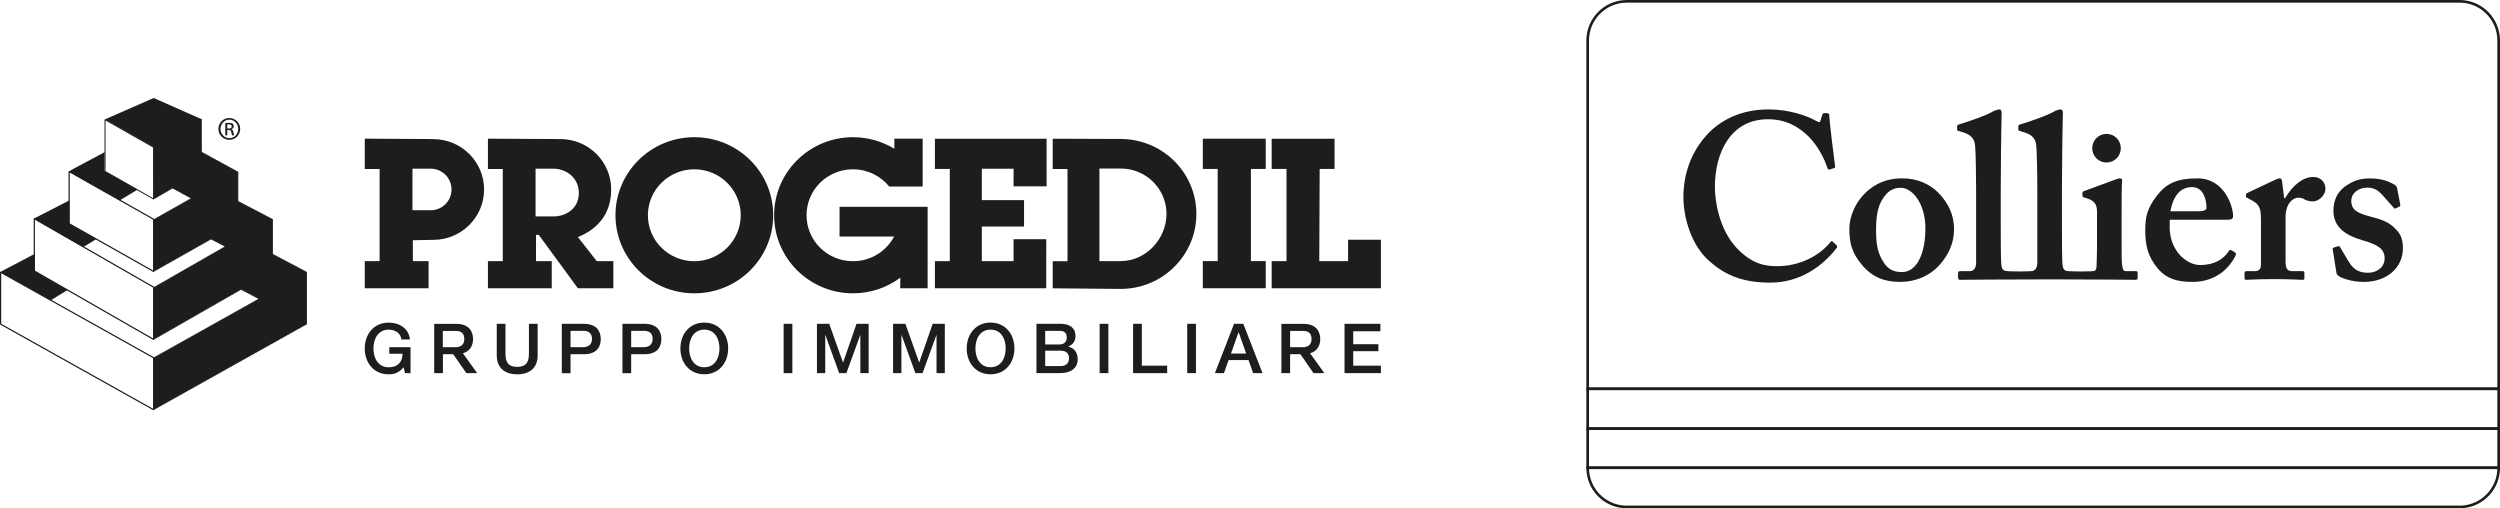 <?xml version="1.0" encoding="UTF-8"?><svg id="Livello_2" xmlns="http://www.w3.org/2000/svg" xmlns:xlink="http://www.w3.org/1999/xlink" viewBox="0 0 699.34 142.18"><defs><style>.cls-1{stroke-linejoin:round;stroke-width:.12px;}.cls-1,.cls-2,.cls-3,.cls-4,.cls-5{fill:none;}.cls-1,.cls-3,.cls-4{stroke-linecap:round;}.cls-1,.cls-3,.cls-4,.cls-5{stroke:#1d1d1b;}.cls-6{clip-path:url(#clippath-2);}.cls-2,.cls-7{stroke-width:0px;}.cls-8{clip-path:url(#clippath-1);}.cls-9{clip-path:url(#clippath-4);}.cls-3{stroke-width:.34px;}.cls-3,.cls-4{stroke-linejoin:bevel;}.cls-7{fill:#1d1d1b;}.cls-10{clip-path:url(#clippath);}.cls-11{clip-path:url(#clippath-3);}.cls-4{stroke-width:.28px;}.cls-12{clip-path:url(#clippath-5);}.cls-5{stroke-miterlimit:10;stroke-width:.74px;}</style><clipPath id="clippath"><rect class="cls-2" y="27.41" width="386.29" height="87.36"/></clipPath><clipPath id="clippath-1"><rect class="cls-2" y="27.41" width="386.29" height="87.36"/></clipPath><clipPath id="clippath-2"><rect class="cls-2" y="27.41" width="386.29" height="87.36"/></clipPath><clipPath id="clippath-3"><rect class="cls-2" y="27.41" width="386.29" height="87.36"/></clipPath><clipPath id="clippath-4"><rect class="cls-2" x="443.76" width="255.58" height="142.18"/></clipPath><clipPath id="clippath-5"><rect class="cls-2" x="443.76" width="255.58" height="142.18"/></clipPath></defs><g id="Livello_2-2"><g id="Livello_1-2"><g id="Progedil"><g id="Progedil_-_nero"><g class="cls-10"><polygon class="cls-7" points=".15 76.11 14.17 83.95 18.78 81.12 9.67 75.9 9.67 71.1 .15 76.11"/><g class="cls-8"><polygon class="cls-1" points=".15 76.11 14.17 83.95 18.78 81.12 9.67 75.9 9.67 71.1 .15 76.11"/><polygon class="cls-3" points=".17 76.14 .17 90.67 42.99 114.62 42.99 100.09 .17 76.14"/></g><polygon class="cls-1" points="85.8 76.11 85.8 90.65 66.77 80.63 66.77 66.08 85.8 76.11"/><g class="cls-6"><polygon class="cls-1" points="85.8 76.11 85.8 90.65 42.99 114.62 42.99 100.08 85.8 76.11"/></g><polygon class="cls-7" points="9.46 61.16 19.4 56.05 19.4 62.64 26.94 66.89 23.24 69.13 9.46 61.16"/><polygon class="cls-3" points="9.6 61.18 9.6 75.8 42.99 94.96 42.99 80.35 9.6 61.18"/><polygon class="cls-1" points="76.28 61.36 76.28 75.9 57.47 66.08 57.47 51.54 76.28 61.36"/><polygon class="cls-1" points="76.28 61.36 76.28 75.9 42.99 94.96 42.99 80.42 76.28 61.36"/><polygon class="cls-7" points="19.4 48.1 19.29 47.9 29.26 42.56 29.26 47.9 38.46 53.06 33.48 56.05 19.4 48.1"/><polygon class="cls-3" points="19.34 47.97 19.34 62.58 42.99 75.95 42.99 61.35 19.34 47.97"/><polygon class="cls-1" points="66.56 48.1 66.56 62.64 42.99 49.74 42.99 35.19 66.56 48.1"/><polygon class="cls-1" points="66.56 48.1 66.56 62.64 42.99 75.95 42.99 61.42 66.56 48.1"/><polygon class="cls-4" points="29.38 33.47 29.38 47.94 42.99 55.69 42.99 41.21 29.38 33.47"/><g class="cls-11"><path class="cls-7" d="M76.28,71.09v-9.73h0l-9.72-5.08v-8.19l-10.14-5.55v-9.18h0l-13.43-5.95c-4.54,1.99-9.09,3.99-13.63,5.98,4.54,2.58,9.09,5.17,13.63,7.75h0v14.55l5.27-3.06,5.22,2.86-10.5,5.93v14.53l16.04-9.06,3.97,2.07-20.01,11.46v14.54l24.44-13.99,4.99,2.63-29.43,16.48v14.51h.05l42.76-23.93h0v-14.54l-9.52-5.02h0Z"/><polygon class="cls-1" points="56.43 33.36 56.43 47.9 42.99 55.69 42.99 41.14 56.43 33.36"/><path class="cls-7" d="M63.58,35.95h.39c.46,0,.85-.16.85-.58,0-.3-.23-.6-.85-.6-.19,0-.3.02-.39.04v1.15h0ZM63.58,37.85h-.56v-3.41c.3-.05.57-.08.98-.08.52,0,.87.11,1.07.25.21.15.31.38.31.71,0,.45-.29.71-.67.83v.03c.3.06.52.33.58.82.08.53.17.73.22.85h-.58c-.09-.12-.16-.43-.23-.88-.08-.44-.29-.59-.75-.59h-.38v1.47h.01ZM64.16,33.48c-1.36,0-2.48,1.16-2.48,2.58s1.1,2.59,2.49,2.59,2.47-1.14,2.47-2.58-1.1-2.6-2.47-2.6h-.01ZM64.16,33.01c1.68,0,3.03,1.36,3.03,3.05s-1.35,3.06-3.04,3.06-3.06-1.34-3.06-3.06,1.36-3.05,3.06-3.05h.01Z"/><polygon class="cls-7" points="377.1 73.04 369.05 73.04 369.16 47.26 373.32 47.26 373.32 38.8 355.73 38.8 355.73 47.26 359.88 47.26 359.88 73.04 355.73 73.04 355.73 80.63 386.29 80.63 386.29 67.06 377.1 67.06 377.1 73.04"/><polygon class="cls-7" points="336.47 47.26 340.63 47.26 340.63 73.04 336.47 73.04 336.47 80.63 354.07 80.63 354.07 73.04 349.92 73.04 349.92 47.26 354.07 47.26 354.07 38.8 336.47 38.8 336.47 47.26"/><path class="cls-7" d="M313.49,73.04h-5.94v-25.9h5.94c7.08,0,12.82,5.69,12.82,12.69s-5.74,13.21-12.82,13.21M313.49,38.87l-19.01-.07v8.48h4.14v25.78h-4.14v7.59l19.01.17c11.69,0,21.18-9.39,21.18-20.97s-9.48-20.97-21.18-20.97h0Z"/><polygon class="cls-7" points="261.53 47.26 265.69 47.26 265.69 73.04 261.53 73.04 261.53 80.63 292.67 80.63 292.68 66.91 283.53 66.91 283.53 73.04 274.65 73.04 274.65 63.36 286.46 63.36 286.46 55.98 274.65 55.98 274.65 47.2 283.53 47.2 283.53 52.12 292.77 52.12 292.77 38.8 261.53 38.8 261.53 47.26"/><path class="cls-7" d="M234.85,66.17h15.27c-2.17,4.1-6.51,6.9-11.52,6.9-7.17,0-12.98-5.75-12.98-12.86s5.81-12.85,12.98-12.85c4.11,0,7.77,1.88,10.15,4.83h9.35v-13.39h-7.92v2.82c-3.37-2.05-7.34-3.24-11.57-3.24-12.18,0-22.06,9.78-22.06,21.83s9.88,21.84,22.06,21.84c4.97,0,9.56-1.63,13.24-4.37l-.03,2.95h7.67v-22.79h-24.64v8.32h0Z"/><path class="cls-7" d="M194.23,73.07c-7.17,0-12.99-5.75-12.99-12.86s5.82-12.85,12.99-12.85,12.98,5.76,12.98,12.85-5.81,12.86-12.98,12.86M194.23,38.38c-12.18,0-22.06,9.78-22.06,21.83s9.87,21.84,22.06,21.84,22.06-9.76,22.06-21.84-9.87-21.83-22.06-21.83"/><path class="cls-7" d="M154.89,60.53h-5.07v-13.34h5.07c3.25,0,7.03,2.33,7.03,6.81s-3.78,6.54-7.03,6.54M161.66,66.32c5.23-2.09,9.31-6.23,9.31-13.33,0-7.78-6.37-14.09-14.22-14.09l-20.26-.11v8.48h4.15v25.78h-4.15v7.59h17.85v-7.59h-4.4v-7.35h.77l10.94,14.94h9.93v-7.59h-4.65l-5.27-6.73h0Z"/><path class="cls-7" d="M120.45,58.8h-5.07v-11.62h5.07c3.24,0,5.86,2.61,5.86,5.83s-2.62,5.81-5.86,5.81h0v-.02ZM121.2,38.9l-19.16-.11v8.48h4.15v25.78h-4.15v7.59h17.85v-7.59h-4.4v-5.85l5.71-.1c7.85,0,14.22-6.32,14.22-14.09s-6.37-14.09-14.22-14.09h0v-.02Z"/><path class="cls-7" d="M114.85,104.38h-1.57l-.37-1.62c-1.31,1.47-2.5,1.95-4.2,1.95-4.18,0-6.68-3.28-6.68-7.23s2.5-7.23,6.68-7.23c3.05,0,5.61,1.6,5.97,4.71h-2.38c-.23-1.82-1.83-2.74-3.59-2.74-2.98,0-4.24,2.61-4.24,5.26s1.25,5.26,4.24,5.26c2.5.04,3.87-1.45,3.9-3.78h-3.71v-1.84h5.94v7.26h0Z"/><path class="cls-7" d="M138.96,90.58h2.44v8.04c0,1.86.12,4,3.28,4s3.28-2.15,3.28-4v-8.04h2.44v8.83c0,3.54-2.28,5.3-5.72,5.3s-5.72-1.76-5.72-5.3v-8.83Z"/><path class="cls-7" d="M159.6,97.12h3.57c1.1,0,2.44-.55,2.44-2.29s-1.11-2.28-2.4-2.28h-3.61v4.57h0ZM157.16,90.58h6.15c3.99,0,4.75,2.55,4.75,4.27s-.76,4.26-4.75,4.24h-3.71v5.3h-2.44v-13.8h0Z"/><path class="cls-7" d="M176.56,97.12h3.57c1.1,0,2.44-.55,2.44-2.29s-1.11-2.28-2.4-2.28h-3.61v4.57h0ZM174.12,90.58h6.15c3.99,0,4.74,2.55,4.74,4.27s-.76,4.26-4.74,4.24h-3.71v5.3h-2.44v-13.8h0Z"/><path class="cls-7" d="M192.78,97.47c0,2.64,1.25,5.26,4.24,5.26s4.24-2.62,4.24-5.26-1.25-5.26-4.24-5.26-4.24,2.61-4.24,5.26M203.69,97.47c0,3.95-2.5,7.23-6.68,7.23s-6.68-3.28-6.68-7.23,2.5-7.23,6.68-7.23,6.68,3.28,6.68,7.23"/><rect class="cls-7" x="219.21" y="90.58" width="2.44" height="13.8"/><polygon class="cls-7" points="228.53 90.58 231.96 90.58 235.81 101.38 235.85 101.38 239.6 90.58 242.99 90.58 242.99 104.38 240.67 104.38 240.67 93.73 240.64 93.73 236.77 104.38 234.75 104.38 230.89 93.73 230.85 93.73 230.85 104.38 228.53 104.38 228.53 90.58"/><polygon class="cls-7" points="249.82 90.58 253.27 90.58 257.12 101.38 257.15 101.38 260.9 90.58 264.3 90.58 264.3 104.38 261.98 104.38 261.98 93.73 261.94 93.73 258.07 104.38 256.07 104.38 252.2 93.73 252.16 93.73 252.16 104.38 249.83 104.38 249.83 90.58 249.82 90.58"/><path class="cls-7" d="M272.86,97.47c0,2.64,1.25,5.26,4.23,5.26s4.24-2.62,4.24-5.26-1.25-5.26-4.24-5.26-4.23,2.61-4.23,5.26M283.77,97.47c0,3.95-2.5,7.23-6.68,7.23s-6.67-3.28-6.67-7.23,2.49-7.23,6.67-7.23,6.68,3.28,6.68,7.23"/><path class="cls-7" d="M292.38,102.41h4.32c1.48,0,2.34-.79,2.34-2.19s-.86-2.12-2.34-2.12h-4.32v4.31ZM292.38,96.36h3.98c1.18,0,2.05-.67,2.05-1.91,0-1.4-.72-1.9-2.05-1.9h-3.98v3.81ZM289.94,90.58h6.77c2.5,0,4.14,1.12,4.14,3.42,0,1.4-.72,2.4-1.99,2.94v.04c1.69.36,2.61,1.69,2.61,3.55,0,2.17-1.52,3.85-5.14,3.85h-6.4v-13.8h.01Z"/><rect class="cls-7" x="307.61" y="90.58" width="2.44" height="13.8"/><polygon class="cls-7" points="316.97 90.58 319.41 90.58 319.41 102.29 326.5 102.29 326.5 104.38 316.97 104.38 316.97 90.58"/><rect class="cls-7" x="332.11" y="90.58" width="2.44" height="13.8"/><path class="cls-7" d="M344.34,98.89h4.25l-2.08-5.93h-.05l-2.11,5.93h-.01ZM345.2,90.58h2.6l5.37,13.8h-2.61l-1.31-3.66h-5.56l-1.31,3.66h-2.52l5.35-13.8h-.01Z"/><polygon class="cls-7" points="376.11 90.58 386.15 90.58 386.15 92.67 378.55 92.67 378.55 96.28 385.58 96.28 385.58 98.25 378.55 98.25 378.55 102.29 386.29 102.29 386.29 104.38 376.11 104.38 376.11 90.58"/><path class="cls-7" d="M123.88,92.57h3.61c1.29,0,2.39.46,2.39,2.28s-1.34,2.28-2.44,2.28h-3.57v-4.56h0ZM133.48,104.38l-3.99-5.55c2.3-.67,2.84-2.59,2.84-3.97,0-1.71-.76-4.27-4.73-4.27h-6.14v13.78h2.44v-5.29h2.88l3.66,5.29h3.04Z"/><path class="cls-7" d="M360.88,92.57h3.61c1.29,0,2.4.46,2.4,2.28s-1.34,2.28-2.44,2.28h-3.56v-4.56h-.01,0ZM370.47,104.38l-3.99-5.55c2.31-.67,2.84-2.59,2.84-3.97,0-1.71-.76-4.27-4.73-4.27h-6.14v13.78h2.44v-5.29h2.88l3.66,5.29h3.04Z"/></g></g></g></g></g><g id="Colliers_-_nero"><g class="cls-9"><g class="cls-12"><rect class="cls-5" x="444.13" y="119.9" width="254.84" height="10.95"/><rect class="cls-5" x="444.13" y="108.75" width="254.84" height="11.15"/><path class="cls-5" d="M454.42,141.8h234.27c5.73-.35,10.28-5.09,10.28-10.91v-.04h-254.84v.04c0,5.82,4.55,10.57,10.28,10.91h.01Z"/><path class="cls-5" d="M688.03.37h-232.95c-6.04,0-10.95,4.91-10.95,10.96v97.44h254.84V11.33c0-6.05-4.9-10.96-10.95-10.96h.01Z"/><path class="cls-7" d="M538.61,63.96c0-7.23-3.81-11.43-6.84-11.43-1.7,0-3.01.54-4.13,1.79-2.04,2.3-2.83,5.05-2.83,9.84,0,3.81.26,6.31,2.04,9.12,1.11,1.78,2.56,2.83,5.18,2.83,4.33,0,6.57-5.45,6.57-12.15M542.09,53.78c3.08,3.09,4.53,6.51,4.53,10.37s-1.58,7.23-4.08,9.98c-2.69,3.02-6.63,4.73-11.02,4.73-4.15,0-7.69-1.19-10.64-4.73-2.89-3.42-3.55-6.17-3.55-10.18,0-3.15,1.58-7.74,5.51-10.9,3.22-2.64,6.64-3.16,9.32-3.16,4.4,0,7.69,1.72,9.92,3.88"/><path class="cls-7" d="M615.07,59.1c1.37,0,2.17-.39,2.17-.92,0-1.97-.66-5.84-4.07-5.84-3.22,0-5.2,2.37-6.04,6.76h7.94ZM606.93,63.5c0,6.7,4.79,10.64,8.53,10.64,4.07,0,6.56-1.72,7.95-3.81.27-.46.53-.46.8-.33l.97.59c.33.19.46.46,0,1.31-1.38,2.5-4.73,6.96-11.94,6.96-4.2,0-7.16-.92-9.45-3.54-3.02-3.49-3.68-6.77-3.68-10.84,0-3.6.41-6.04,3.23-9.72,2.75-3.54,5.71-4.86,11.42-4.86,7.48,0,9.92,7.82,9.92,10.52,0,.98-.66,1.05-1.85,1.05h-15.88v2.03h-.02Z"/><path class="cls-7" d="M632.46,61.2c0-3.02-.52-4.07-2.49-5.12l-1.18-.66c-.38-.14-.52-.26-.52-.53v-.39c0-.26.13-.39.52-.59l7.94-3.75c.4-.13.66-.26,1.05-.26s.52.4.59.8l.59,4.72h.26c2.23-3.68,4.99-5.91,7.88-5.91,2.1,0,3.41,1.46,3.41,3.29s-1.84,3.55-3.54,3.55c-.92,0-1.71-.26-2.24-.52-.52-.4-1.17-.53-1.83-.53-.78,0-1.96.53-2.75,1.91-.52.92-.79,2.35-.79,3.22v12.66c0,2.1.53,2.76,1.84,2.76h2.9c.39,0,.52.13.52.45v1.52c0,.32-.13.46-.46.46-.46,0-3.35-.2-8.15-.2s-7.15.2-7.67.2c-.33,0-.46-.13-.46-.46v-1.44c0-.4.13-.53.58-.53h2.31c1.05,0,1.7-.52,1.7-1.77v-12.88Z"/><path class="cls-7" d="M652.56,69.81c-.07-.26,0-.47.19-.53l1.25-.38c.26-.07.46-.07.59.19l2.16,3.68c1.19,1.98,2.43,3.53,5.65,3.53,2.56,0,4.66-1.55,4.66-4,0-2.63-1.71-3.81-6.3-5.12-4.47-1.31-8.02-3.54-8.02-8.21,0-2.88,1.05-5.25,3.35-6.89,2.3-1.57,4.14-2.17,6.83-2.17,3.22,0,5.19.8,6.37,1.45.98.52,1.18.79,1.24,1.17l.87,4.48c.06.26.06.59-.07.72l-1.25.59c-.19.07-.39,0-.52-.27l-3.16-3.54c-.79-.85-1.97-2.03-4.13-2.03-2.43,0-4.53,1.44-4.53,3.74,0,2.69,1.97,3.49,5.91,4.52,3.03.78,4.87,1.58,6.57,3.41,1.45,1.45,1.96,3.02,1.96,5.26,0,5.51-4.47,9.45-10.96,9.45-3.49,0-6.37-1.12-7.1-1.71-.26-.27-.45-.46-.52-.72l-1.05-6.63h0Z"/><path class="cls-7" d="M597.31,75.84h-2.63c-.66,0-.92-.52-1.05-1.71-.14-.79-.14-3.16-.14-5.65v-7.08c0-5.45,0-9.65.14-10.7.06-.53-.14-.8-.53-.8s-.91.14-1.57.4c-1.12.45-7.61,2.76-8.54,3.15-.33.13-.46.27-.46.53v.73c0,.25.07.46.66.59,3.02.79,3.42,2.1,3.42,4.07v9.26c0,1.83-.06,3.93-.13,5.9-.07,1.06-.4,1.31-1.05,1.31,0,0-.47.1-3.25.1s-3.55-.1-3.55-.1c-1.44,0-1.57-.92-1.7-2.11-.13-1.96-.13-8.66-.13-11.68v-9.46c0-3.61.13-17.27.27-20.81,0-.92-.27-1.18-.66-1.18-.27,0-.66.12-1.44.39-2.11,1.31-7.23,3.02-9.85,3.81-.41.13-.53.38-.53.52v.78c0,.28,0,.4.39.54l1.31.39c2.1.66,3.22,1.71,3.35,3.94.13,1.71.27,7.35.27,11.95v20.56c0,1.84-.99,2.36-1.64,2.36,0,0-.99.1-3.39.1s-3.35-.1-3.35-.1c-1.45,0-1.59-.92-1.72-2.11-.13-1.96-.13-8.66-.13-11.68v-9.46c0-3.61.13-17.27.26-20.81,0-.92-.26-1.18-.65-1.18-.26,0-.65.12-1.45.39-2.1,1.31-7.22,3.02-9.84,3.81-.4.13-.53.38-.53.52v.78c0,.28,0,.4.4.54l1.31.39c2.1.66,3.21,1.71,3.35,3.94.14,1.71.26,7.35.26,11.95v20.56c0,1.84-.98,2.36-1.64,2.36h-2.5c-.78,0-.91.13-.91.53v1.24c0,.39.13.66.53.66.26,0,12.85-.12,25.23-.12s23.69.12,23.95.12c.4,0,.53-.27.53-.66v-1.33c0-.32-.13-.45-.66-.45"/><path class="cls-7" d="M513.79,68.64c-.43-.41-1.19-1.08-1.24-1.15-.07-.08-.3,0-.37.07-2.92,3.7-8.34,6.9-15.12,6.9-3.15,0-6.96-.53-11.29-5.13-4.86-5.25-6.05-13-6.05-17.07,0-9.44,4.34-18.9,14.83-18.9,5.13,0,8.55,2.1,11.43,4.86,2.75,2.88,4.33,6.17,5.12,8.53.19.53.39.79.71.67l1.25-.4c.26-.07.33-.27.26-.67-.26-1.96-1.58-12.46-1.58-13.64,0-.93-.13-1.06-.92-1.06s-.92,0-1.04.41l-.53,1.7c-.12.52-.39.52-1.31,0-2.36-1.3-7.22-3.15-13.26-3.15-7.88,0-13.52,3.15-17.07,6.96-4.6,4.99-6.7,11.16-6.7,17.59,0,5.78,2.23,13.4,7.09,17.73,4.08,3.67,8.8,6.17,17.21,6.17s14.68-4.63,18.66-9.8c.07-.11.1-.44-.09-.62"/><path class="cls-7" d="M593.27,41.46c0,2.21-1.79,4-4,4s-4-1.79-4-4,1.79-4.01,4-4.01,4,1.8,4,4.01"/></g></g></g></g></svg>